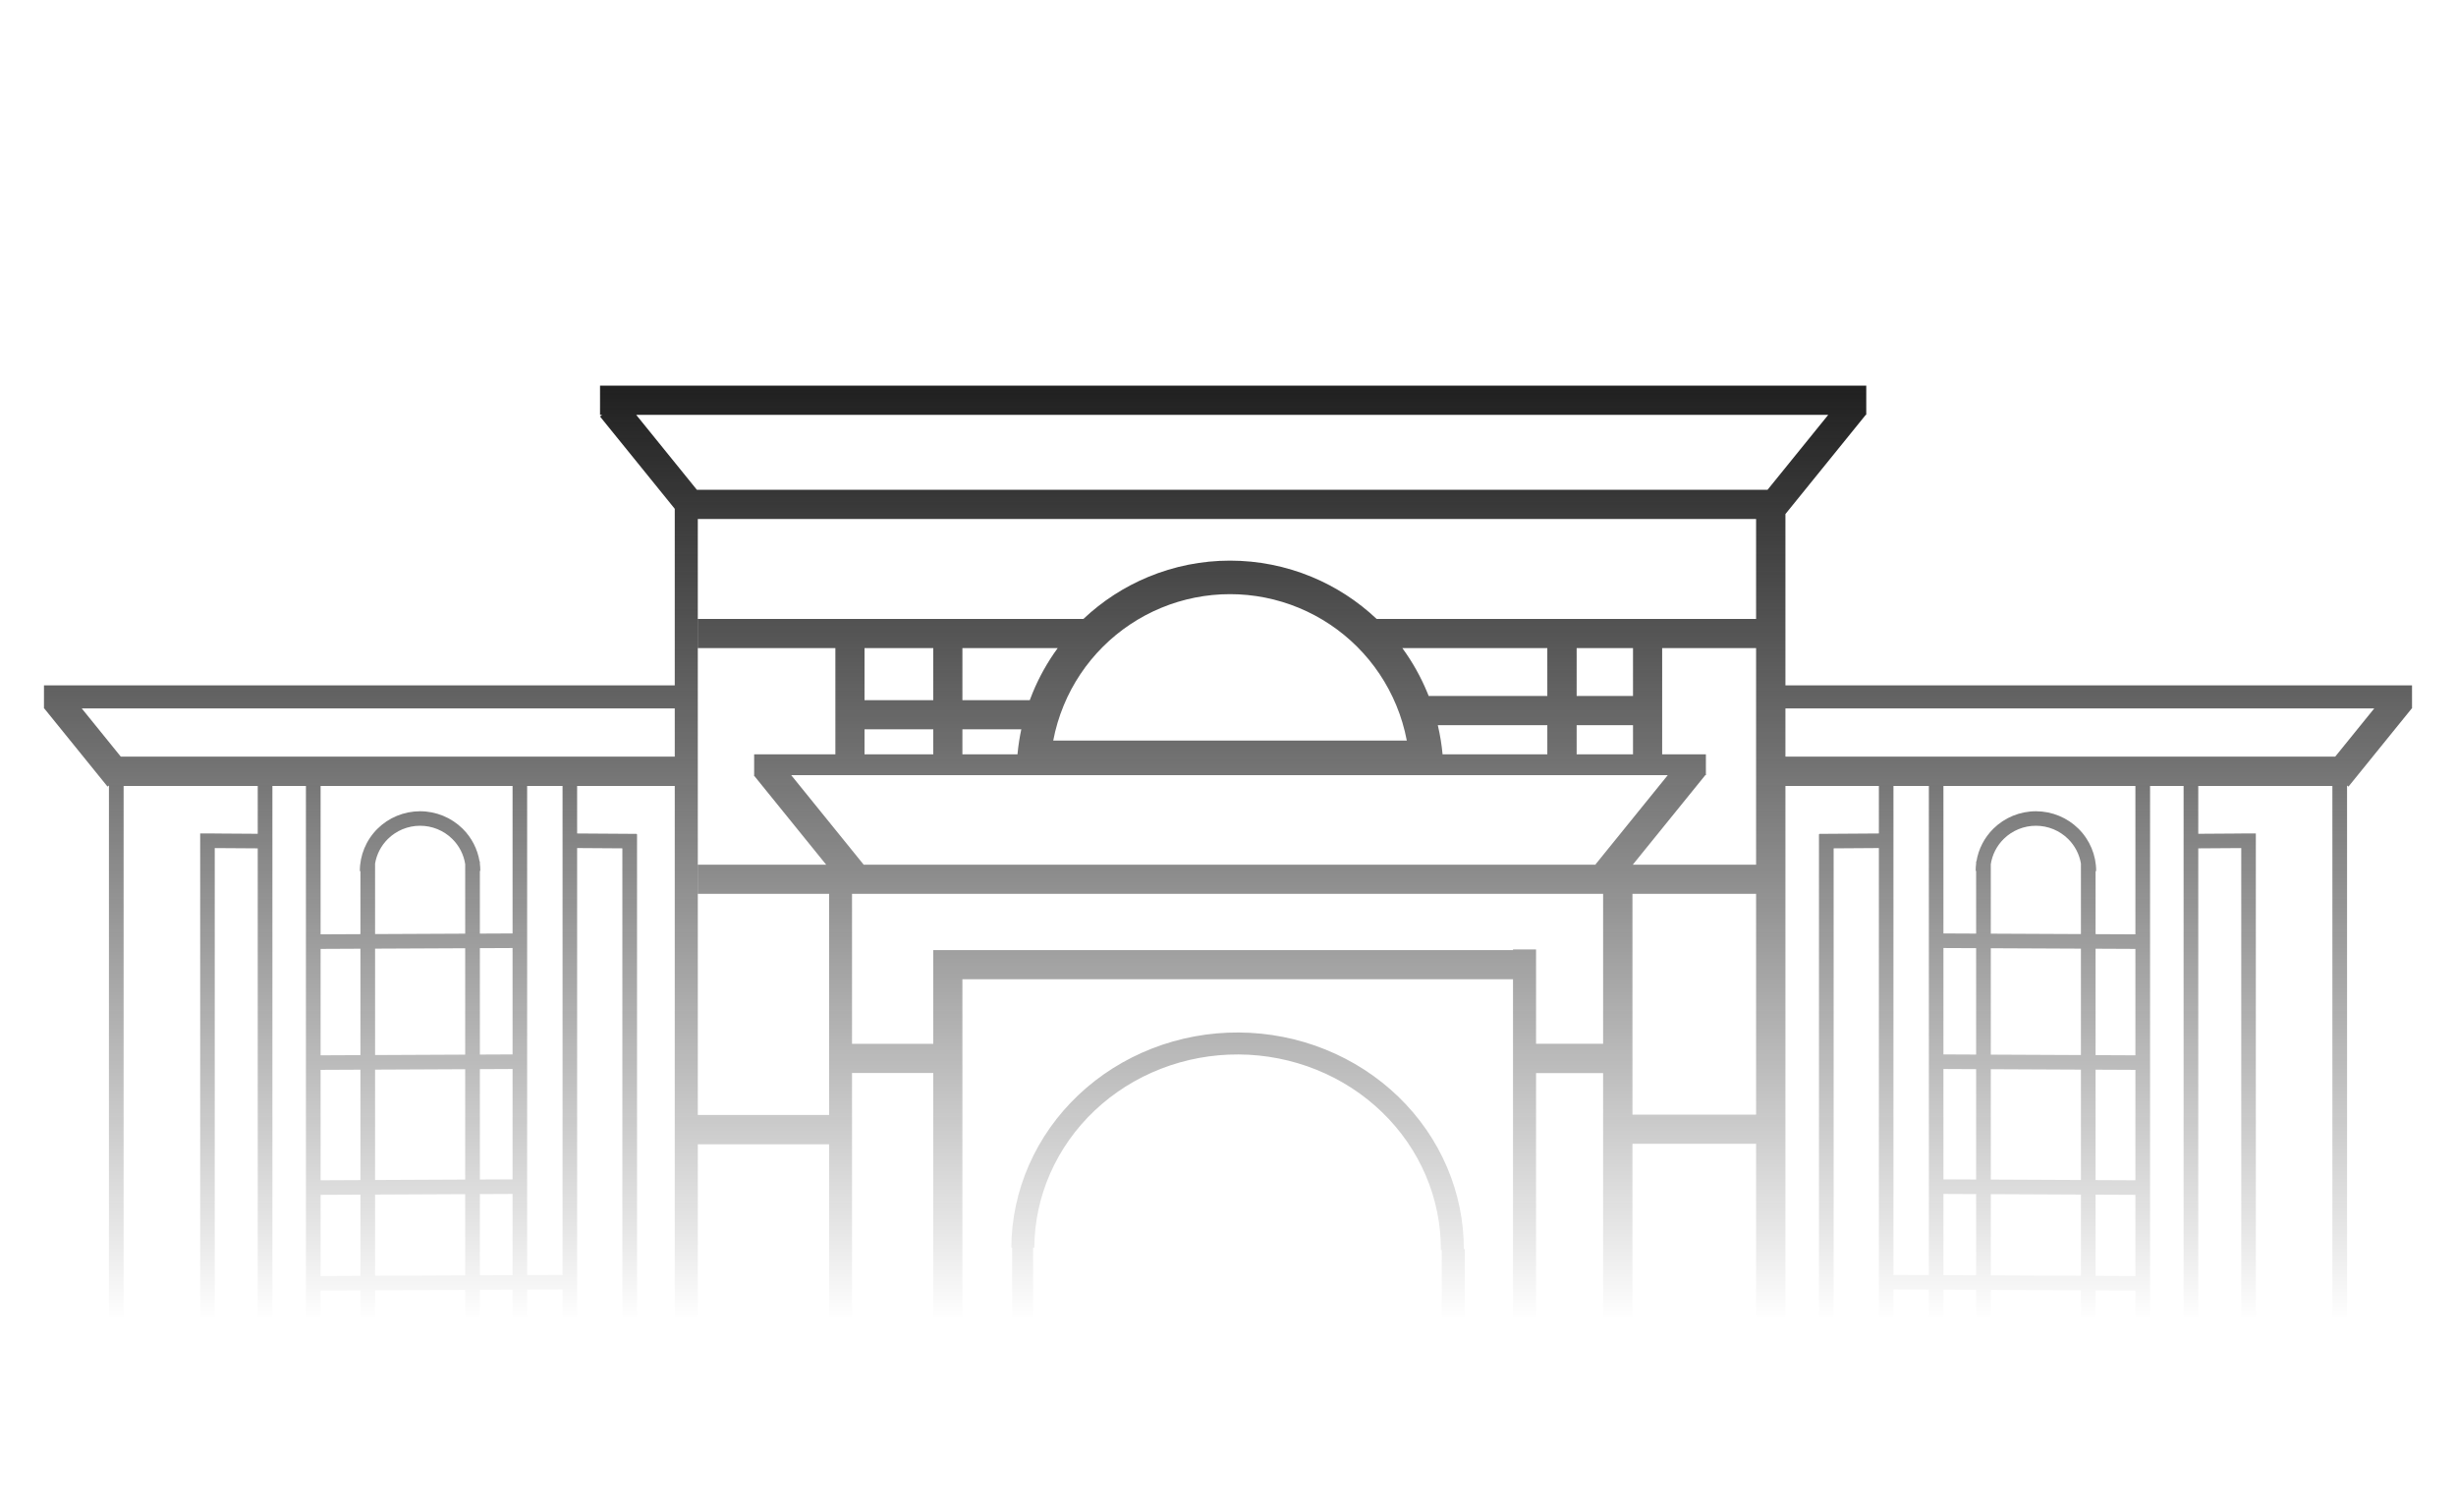 <svg width="726" height="447" viewBox="0 0 726 447" fill="none" xmlns="http://www.w3.org/2000/svg">
<g clip-path="url(#clip0_307_131)">
<path fill-rule="evenodd" clip-rule="evenodd" d="M177.372 122.619V114H551.671V122.619H551.525L527.779 151.943V202.584H713V209.305V209.398H712.926L694.212 232.506L693.796 232.169V232.319V426.832H689.46V232.319H649.814V246.455L662.519 246.371V246.359H664.328L664.334 246.359L666.831 246.359V426.737H662.519V250.681L649.814 250.765V426.832H645.478V232.319H635.566V426.832H631.23V381.495L619.46 381.44V426.832H615.124V381.42L588.487 381.296V427.451H584.15V381.276L574.484 381.231V427.352H570.175V381.211L559.71 381.162V427.353H555.4V250.672L542.027 250.761V427.451H537.69V246.566H537.84L537.84 246.479L555.4 246.363V232.319H527.779V428.071H519.106V403.959H490.724H487.03H482.558V427.451H473.885V403.959H454.062V427.451H447.248V289.453H284.49L284.49 308.537V317.156L284.49 427.353H275.871V403.959H251.861V427.353H245.09V403.959H206.274V427.451H199.46V232.319H170.6V246.363L188.16 246.479L188.16 246.566H188.31V427.451H183.973V250.761L170.6 250.672V427.353H166.29V381.162L155.825 381.211V427.352H151.515V381.231L141.85 381.276V427.451H137.513V381.296L110.876 381.42V426.832H106.54V381.44L94.77 381.495V426.832H90.434V232.319H80.522V426.832H76.186V250.765L63.481 250.681V426.737H59.172V246.359L61.663 246.359L61.674 246.359H63.481V246.371L76.186 246.455V232.319H36.54V426.832H32.203V232.319V232.169L31.788 232.506L13.075 209.398H13V209.305V202.584H199.46V150.395L177.372 123.118L177.988 122.619H177.372ZM527.779 209.398H701.837L690.296 223.646H527.779V209.398ZM559.71 232.319V376.853L570.175 376.901V232.319H559.71ZM574.484 232.319V275.912L584.15 275.957V257.408H584.01C584.012 256.677 584.059 255.952 584.15 255.235V254.619H584.24C584.837 250.972 586.581 247.577 589.257 244.937C592.605 241.634 597.139 239.785 601.864 239.797C606.587 239.809 611.113 241.679 614.444 244.998C617.776 248.318 619.642 252.813 619.631 257.495H619.46V276.121L631.23 276.176V232.319H574.484ZM615.124 255.246C614.666 252.529 613.367 249.999 611.381 248.021C608.857 245.507 605.43 244.09 601.853 244.081C598.276 244.072 594.841 245.472 592.306 247.974C590.249 250.003 588.92 252.62 588.487 255.43V275.977L615.124 276.101V255.246ZM24.166 209.398L35.703 223.646H199.46V209.398H24.166ZM155.825 232.319H166.29V376.853L155.825 376.901V232.319ZM94.77 232.319H151.515V275.912L141.85 275.957V257.408H141.99C141.988 256.678 141.941 255.953 141.85 255.236V254.619H141.76C141.162 250.972 139.419 247.577 136.743 244.937C133.395 241.634 128.86 239.785 124.136 239.797C119.413 239.809 114.887 241.679 111.555 244.998C108.223 248.318 106.358 252.813 106.369 257.495H106.54V276.121L94.77 276.176V232.319ZM133.694 247.974C135.752 250.003 137.08 252.622 137.513 255.431V275.977L110.876 276.101V255.245C111.335 252.529 112.633 249.999 114.619 248.021C117.142 245.507 120.57 244.09 124.147 244.081C127.724 244.072 131.159 245.472 133.694 247.974ZM522.488 144.781L540.435 122.619H188.058L206.004 144.781H522.488ZM519.106 153.4H206.274V329.575H245.09V264.212H206.306V255.593H244.224L222.84 229.185L222.928 229.114V222.965H246.937V215.578V206.959V191.569H206.306V182.95H246.937H253.709H255.556H275.871H284.49H320.258C325.841 177.675 332.344 173.459 339.45 170.516C347.106 167.345 355.311 165.712 363.598 165.712C371.884 165.712 380.09 167.345 387.745 170.516C394.851 173.459 401.354 177.675 406.937 182.95H482.721H484.568H485.799H491.34H519.106V153.4ZM284.49 191.569H312.661C309.701 195.616 307.227 200.012 305.3 204.666C304.985 205.425 304.686 206.189 304.402 206.959H284.49V191.569ZM284.49 215.578H301.9C301.663 216.68 301.456 217.789 301.28 218.902C301.065 220.25 300.895 221.605 300.768 222.965H284.49V215.578ZM457.39 222.965H426.427C426.301 221.605 426.13 220.25 425.916 218.902C425.672 217.373 425.373 215.854 425.018 214.347H457.39V222.965ZM457.39 205.728H422.325C422.185 205.373 422.042 205.019 421.896 204.666C419.968 200.012 417.495 195.616 414.535 191.569H457.39V205.728ZM233.879 229.122L255.315 255.593H471.757L471.64 255.499L492.999 229.122H491.34H482.721H255.556H246.937H233.879ZM482.721 255.593H482.654L504.09 229.122H504.267V228.902L504.303 228.859L504.267 228.83V222.965H491.34V191.569H519.106V255.593H482.721ZM519.106 264.212H482.721H482.558V329.469H519.106V264.212ZM519.106 338.087H482.558V395.34H487.03H490.724H519.106V338.087ZM473.885 264.212H251.861V308.537H275.871V280.834H278.333H447.248V280.637H454.062V308.513H473.885V264.212ZM473.885 317.186H454.062V395.34H473.885V317.186ZM275.871 317.156V395.34H251.861V317.156H275.871ZM245.09 338.248H206.274V395.34H245.09V338.248ZM482.721 191.569H466.063V205.728H482.721V191.569ZM482.721 214.347H466.063V222.965H482.721V214.347ZM275.871 222.965H255.556V215.578H275.871V222.965ZM275.871 206.959H255.556V191.569H275.871V206.959ZM314.457 208.459C313.059 211.832 312.016 215.332 311.339 218.902H363.598H415.856C415.179 215.332 414.136 211.832 412.738 208.459C410.066 202.005 406.148 196.142 401.209 191.203C396.27 186.264 390.406 182.346 383.953 179.673C377.499 177 370.583 175.624 363.598 175.624C356.613 175.624 349.696 177 343.243 179.673C336.79 182.346 330.926 186.264 325.987 191.203C321.048 196.142 317.13 202.005 314.457 208.459ZM304.193 344.298C300.784 352.038 299.003 360.345 298.952 368.744L299.195 368.746V427.451H305.389V368.784L305.741 368.786C305.787 361.239 307.387 353.775 310.449 346.821C313.512 339.866 317.977 333.558 323.589 328.256C329.202 322.953 335.852 318.761 343.161 315.917C350.469 313.073 358.291 311.634 366.183 311.682C374.074 311.731 381.879 313.265 389.152 316.198C396.425 319.13 403.023 323.404 408.571 328.775C414.118 334.146 418.506 340.508 421.483 347.5C424.46 354.491 425.968 361.973 425.923 369.52L426.186 369.522V427.451H433V369.221H432.713C432.717 360.937 431.039 352.729 427.77 345.053C424.456 337.272 419.574 330.191 413.399 324.213C407.225 318.236 399.881 313.479 391.787 310.215C383.692 306.951 375.005 305.243 366.223 305.189C357.44 305.136 348.733 306.737 340.599 309.902C332.465 313.067 325.064 317.733 318.817 323.635C312.57 329.537 307.601 336.558 304.193 344.298ZM110.876 280.41L137.513 280.287V311.735L110.876 311.858V280.41ZM110.876 316.167L137.513 316.044V348.672L110.876 348.795V316.167ZM141.85 316.024V348.652L151.515 348.607V315.978L141.85 316.024ZM151.515 352.916L141.85 352.961V376.966L151.515 376.922V352.916ZM137.513 376.987V352.981L110.876 353.105V377.111L137.513 376.987ZM141.85 280.266V311.714L151.515 311.669V280.222L141.85 280.266ZM94.77 311.933V280.485L106.54 280.43V311.878L94.77 311.933ZM94.77 316.242V348.87L106.54 348.816V316.188L94.77 316.242ZM106.54 353.125V377.131L94.77 377.185V353.179L106.54 353.125ZM584.15 280.266L574.484 280.222V311.669L584.15 311.714V280.266ZM588.487 311.735V280.287L615.124 280.41V311.858L588.487 311.735ZM584.15 316.024L574.484 315.978V348.607L584.15 348.652V316.024ZM588.487 348.672V316.044L615.124 316.167V348.795L588.487 348.672ZM584.15 352.961L574.484 352.916V376.922L584.15 376.966V352.961ZM588.487 376.987V352.981L615.124 353.105V377.111L588.487 376.987ZM631.23 280.485L619.46 280.43V311.878L631.23 311.933V280.485ZM631.23 316.242L619.46 316.188V348.816L631.23 348.87V316.242ZM619.46 377.131V353.125L631.23 353.179V377.185L619.46 377.131Z" fill="url(#paint0_linear_307_131)"/>
</g>
<defs>
<linearGradient id="paint0_linear_307_131" x1="363" y1="114" x2="363" y2="428.071" gradientUnits="userSpaceOnUse">
<stop stop-color="#202020"/>
<stop offset="0.879" stop-opacity="0"/>
</linearGradient>
<clipPath id="clip0_307_131">
<rect width="700" height="314.071" fill="white" transform="translate(13 114)"/>
</clipPath>
</defs>
</svg>
